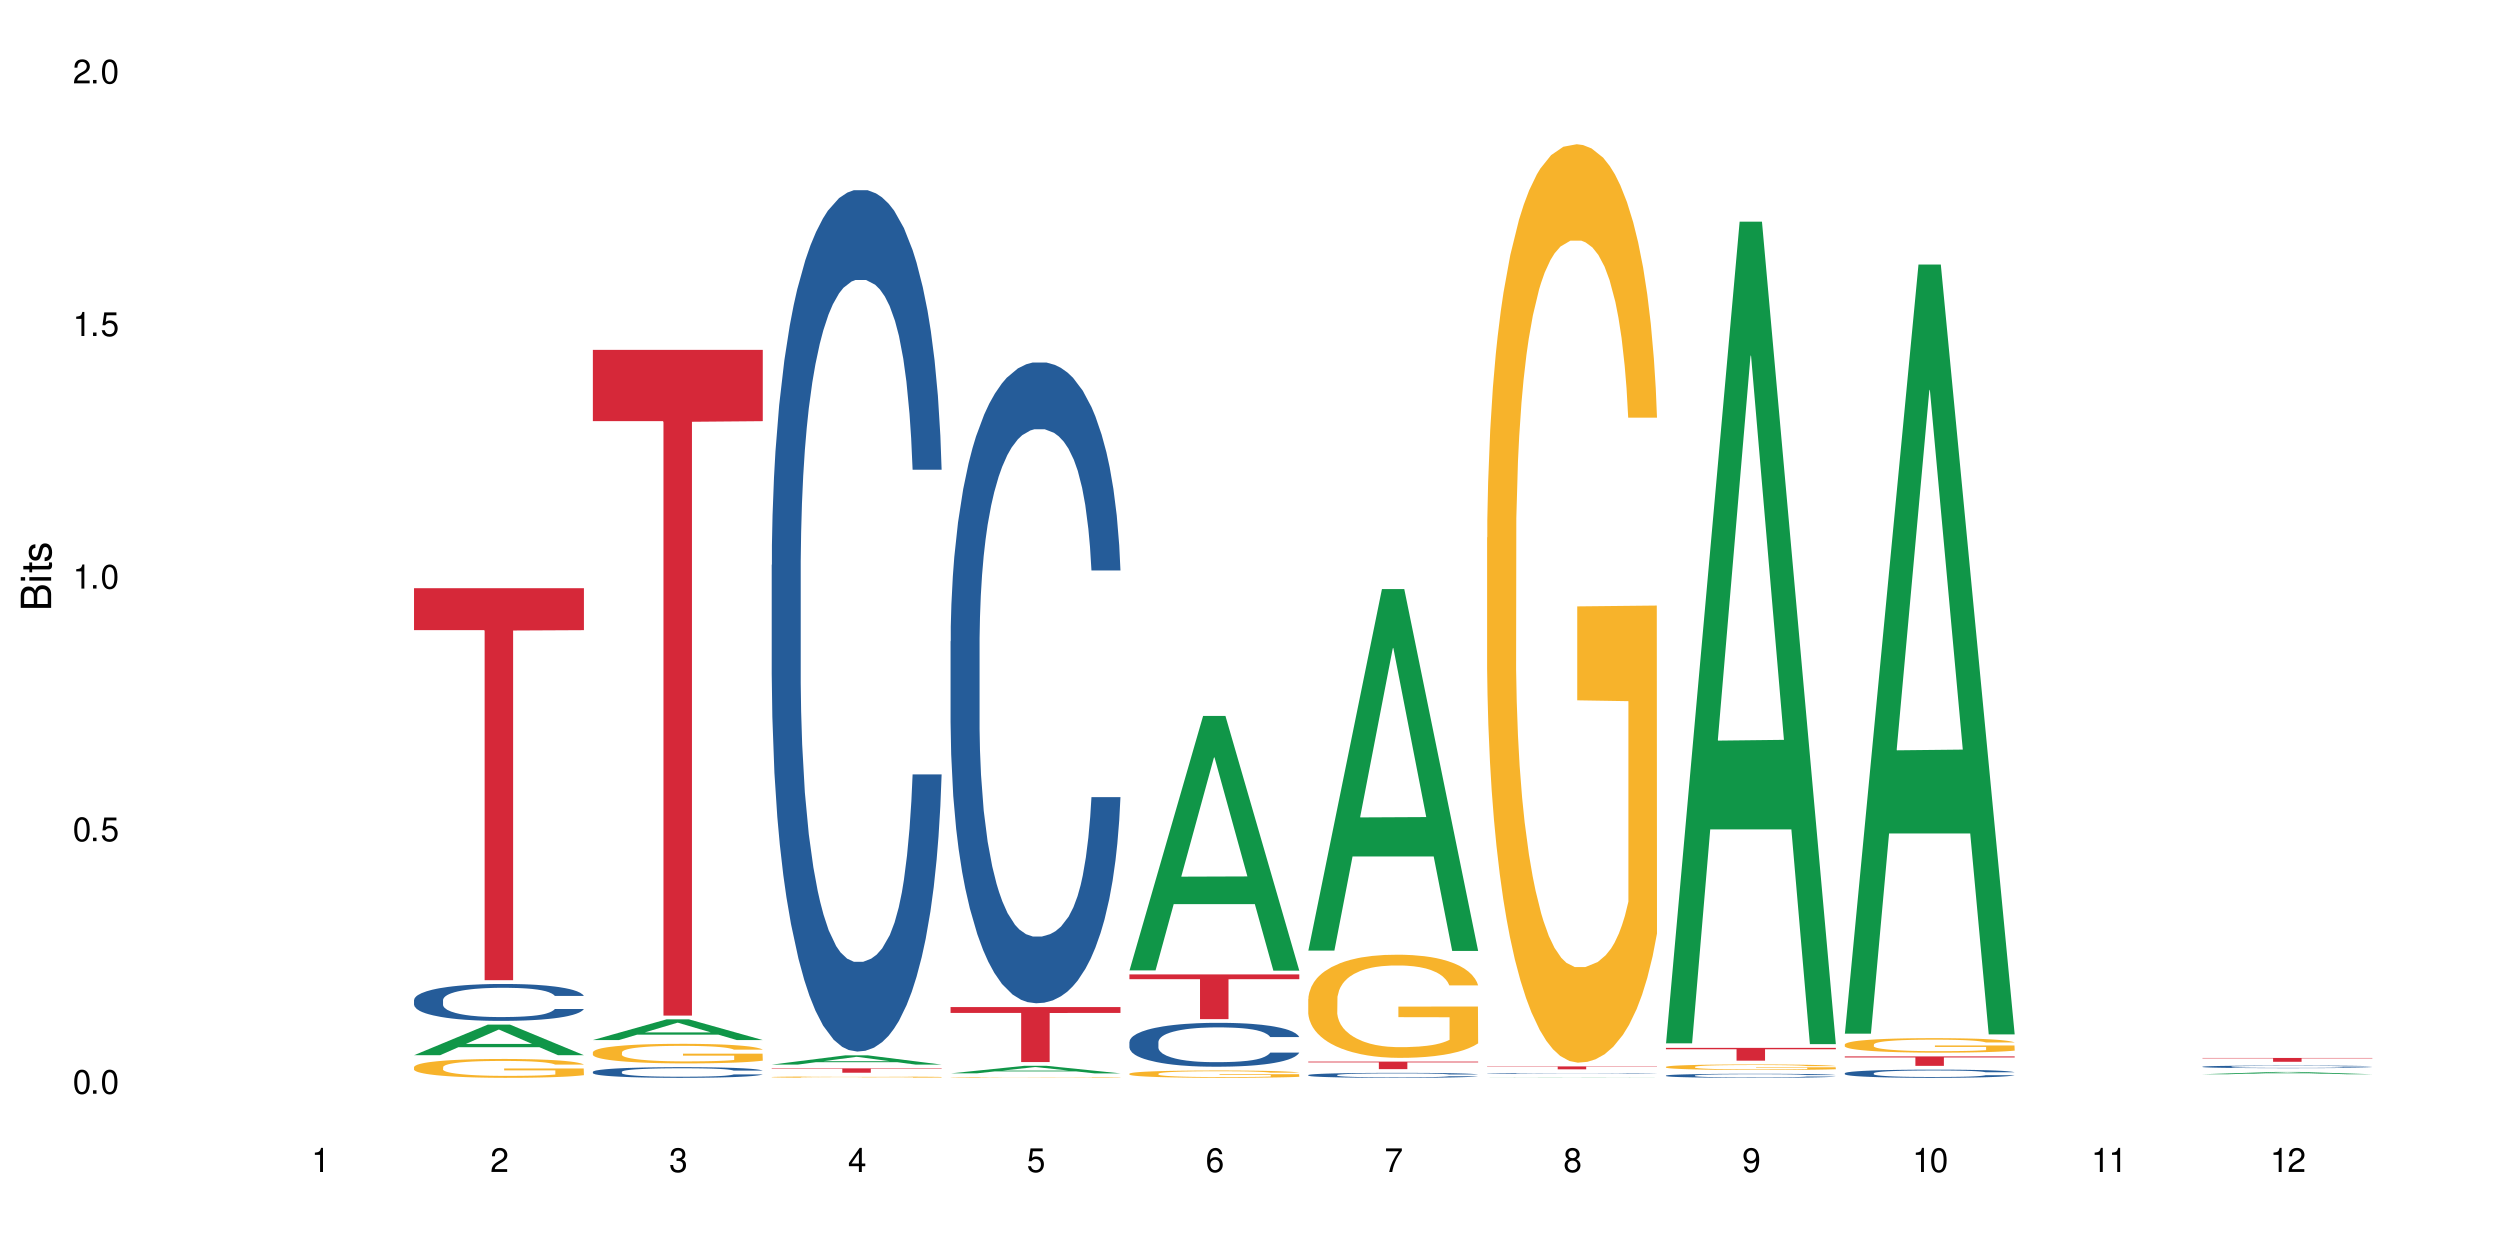 <?xml version="1.0" encoding="UTF-8"?>
<svg xmlns="http://www.w3.org/2000/svg" xmlns:xlink="http://www.w3.org/1999/xlink" width="720" height="360" viewBox="0 0 720 360">
<defs>
<g>
<g id="glyph-0-0">
</g>
<g id="glyph-0-1">
<path d="M 2.641 -6.938 C 2 -6.938 1.422 -6.656 1.078 -6.172 C 0.641 -5.562 0.406 -4.641 0.406 -3.359 C 0.406 -1.016 1.188 0.219 2.641 0.219 C 4.078 0.219 4.859 -1.016 4.859 -3.297 C 4.859 -4.641 4.656 -5.547 4.203 -6.172 C 3.844 -6.656 3.281 -6.938 2.641 -6.938 Z M 2.641 -6.188 C 3.547 -6.188 4 -5.25 4 -3.375 C 4 -1.406 3.562 -0.484 2.625 -0.484 C 1.734 -0.484 1.281 -1.438 1.281 -3.344 C 1.281 -5.25 1.734 -6.188 2.641 -6.188 Z M 2.641 -6.188 "/>
</g>
<g id="glyph-0-2">
<path d="M 1.828 -1 L 0.828 -1 L 0.828 0 L 1.828 0 Z M 1.828 -1 "/>
</g>
<g id="glyph-0-3">
<path d="M 4.562 -6.797 L 1.062 -6.797 L 0.547 -3.094 L 1.328 -3.094 C 1.719 -3.562 2.047 -3.734 2.578 -3.734 C 3.484 -3.734 4.062 -3.109 4.062 -2.094 C 4.062 -1.125 3.484 -0.531 2.578 -0.531 C 1.828 -0.531 1.375 -0.906 1.188 -1.672 L 0.328 -1.672 C 0.453 -1.109 0.547 -0.844 0.75 -0.594 C 1.125 -0.078 1.828 0.219 2.594 0.219 C 3.969 0.219 4.922 -0.781 4.922 -2.219 C 4.922 -3.562 4.031 -4.484 2.719 -4.484 C 2.25 -4.484 1.859 -4.359 1.469 -4.062 L 1.734 -5.969 L 4.562 -5.969 Z M 4.562 -6.797 "/>
</g>
<g id="glyph-0-4">
<path d="M 2.484 -4.938 L 2.484 0 L 3.328 0 L 3.328 -6.938 L 2.766 -6.938 C 2.469 -5.875 2.281 -5.734 0.984 -5.562 L 0.984 -4.938 Z M 2.484 -4.938 "/>
</g>
<g id="glyph-0-5">
<path d="M 4.859 -0.828 L 1.281 -0.828 C 1.359 -1.406 1.672 -1.781 2.5 -2.281 L 3.469 -2.828 C 4.406 -3.344 4.906 -4.062 4.906 -4.906 C 4.906 -5.484 4.672 -6.031 4.266 -6.406 C 3.859 -6.766 3.375 -6.938 2.719 -6.938 C 1.859 -6.938 1.219 -6.625 0.844 -6.031 C 0.609 -5.672 0.5 -5.234 0.484 -4.531 L 1.328 -4.531 C 1.359 -5.016 1.406 -5.281 1.531 -5.516 C 1.75 -5.938 2.188 -6.203 2.703 -6.203 C 3.469 -6.203 4.031 -5.641 4.031 -4.891 C 4.031 -4.344 3.719 -3.859 3.125 -3.516 L 2.234 -3 C 0.812 -2.172 0.406 -1.531 0.328 -0.016 L 4.859 -0.016 Z M 4.859 -0.828 "/>
</g>
<g id="glyph-0-6">
<path d="M 2.125 -3.188 L 2.578 -3.188 C 3.5 -3.188 3.984 -2.766 3.984 -1.922 C 3.984 -1.062 3.469 -0.531 2.594 -0.531 C 1.656 -0.531 1.203 -1 1.156 -2.016 L 0.312 -2.016 C 0.344 -1.453 0.438 -1.094 0.609 -0.781 C 0.953 -0.109 1.625 0.219 2.547 0.219 C 3.953 0.219 4.859 -0.625 4.859 -1.938 C 4.859 -2.828 4.516 -3.297 3.703 -3.594 C 4.344 -3.844 4.656 -4.328 4.656 -5.031 C 4.656 -6.219 3.875 -6.938 2.578 -6.938 C 1.203 -6.938 0.484 -6.172 0.453 -4.703 L 1.297 -4.703 C 1.312 -5.125 1.344 -5.359 1.453 -5.578 C 1.641 -5.969 2.062 -6.203 2.594 -6.203 C 3.344 -6.203 3.797 -5.75 3.797 -5 C 3.797 -4.516 3.609 -4.219 3.25 -4.047 C 3.016 -3.953 2.703 -3.922 2.125 -3.906 Z M 2.125 -3.188 "/>
</g>
<g id="glyph-0-7">
<path d="M 3.141 -1.672 L 3.141 0 L 3.984 0 L 3.984 -1.672 L 4.984 -1.672 L 4.984 -2.438 L 3.984 -2.438 L 3.984 -6.938 L 3.359 -6.938 L 0.266 -2.578 L 0.266 -1.672 Z M 3.141 -2.438 L 1 -2.438 L 3.141 -5.5 Z M 3.141 -2.438 "/>
</g>
<g id="glyph-0-8">
<path d="M 4.781 -5.125 C 4.609 -6.266 3.891 -6.938 2.844 -6.938 C 2.094 -6.938 1.422 -6.578 1.031 -5.953 C 0.594 -5.266 0.406 -4.422 0.406 -3.172 C 0.406 -2 0.578 -1.25 0.984 -0.641 C 1.359 -0.078 1.953 0.219 2.703 0.219 C 3.984 0.219 4.922 -0.75 4.922 -2.094 C 4.922 -3.375 4.062 -4.281 2.844 -4.281 C 2.172 -4.281 1.641 -4.031 1.281 -3.516 C 1.281 -5.234 1.828 -6.188 2.797 -6.188 C 3.391 -6.188 3.797 -5.797 3.938 -5.125 Z M 2.734 -3.531 C 3.547 -3.531 4.062 -2.953 4.062 -2.031 C 4.062 -1.156 3.484 -0.531 2.703 -0.531 C 1.922 -0.531 1.328 -1.188 1.328 -2.078 C 1.328 -2.938 1.906 -3.531 2.734 -3.531 Z M 2.734 -3.531 "/>
</g>
<g id="glyph-0-9">
<path d="M 4.984 -6.797 L 0.438 -6.797 L 0.438 -5.969 L 4.109 -5.969 C 2.5 -3.656 1.828 -2.234 1.328 0 L 2.219 0 C 2.594 -2.172 3.453 -4.047 4.984 -6.094 Z M 4.984 -6.797 "/>
</g>
<g id="glyph-0-10">
<path d="M 3.75 -3.656 C 4.469 -4.094 4.688 -4.438 4.688 -5.078 C 4.688 -6.172 3.844 -6.938 2.641 -6.938 C 1.438 -6.938 0.594 -6.172 0.594 -5.094 C 0.594 -4.438 0.812 -4.094 1.516 -3.656 C 0.734 -3.266 0.359 -2.703 0.359 -1.922 C 0.359 -0.656 1.281 0.219 2.641 0.219 C 3.984 0.219 4.922 -0.656 4.922 -1.922 C 4.922 -2.703 4.531 -3.266 3.75 -3.656 Z M 2.641 -6.188 C 3.359 -6.188 3.812 -5.75 3.812 -5.062 C 3.812 -4.406 3.344 -3.984 2.641 -3.984 C 1.922 -3.984 1.453 -4.406 1.453 -5.078 C 1.453 -5.75 1.922 -6.188 2.641 -6.188 Z M 2.641 -3.266 C 3.484 -3.266 4.062 -2.719 4.062 -1.906 C 4.062 -1.078 3.484 -0.531 2.625 -0.531 C 1.797 -0.531 1.219 -1.094 1.219 -1.906 C 1.219 -2.719 1.781 -3.266 2.641 -3.266 Z M 2.641 -3.266 "/>
</g>
<g id="glyph-0-11">
<path d="M 0.516 -1.578 C 0.672 -0.453 1.406 0.219 2.438 0.219 C 3.188 0.219 3.859 -0.141 4.266 -0.766 C 4.688 -1.453 4.891 -2.297 4.891 -3.547 C 4.891 -4.719 4.703 -5.453 4.312 -6.078 C 3.938 -6.641 3.344 -6.938 2.594 -6.938 C 1.297 -6.938 0.359 -5.969 0.359 -4.625 C 0.359 -3.344 1.234 -2.453 2.453 -2.453 C 3.094 -2.453 3.578 -2.672 4.016 -3.203 C 4 -1.484 3.469 -0.531 2.5 -0.531 C 1.906 -0.531 1.484 -0.906 1.359 -1.578 Z M 2.578 -6.203 C 3.375 -6.203 3.969 -5.531 3.969 -4.641 C 3.969 -3.797 3.391 -3.188 2.547 -3.188 C 1.734 -3.188 1.234 -3.766 1.234 -4.688 C 1.234 -5.562 1.797 -6.203 2.578 -6.203 Z M 2.578 -6.203 "/>
</g>
<g id="glyph-1-0">
</g>
<g id="glyph-1-1">
<path d="M 0 -0.953 L 0 -4.891 C 0 -5.719 -0.234 -6.344 -0.734 -6.797 C -1.188 -7.234 -1.812 -7.469 -2.5 -7.469 C -3.547 -7.469 -4.188 -7 -4.625 -5.875 C -4.984 -6.688 -5.625 -7.094 -6.531 -7.094 C -7.172 -7.094 -7.734 -6.859 -8.141 -6.391 C -8.562 -5.922 -8.75 -5.344 -8.75 -4.5 L -8.75 -0.953 Z M -4.984 -2.062 L -7.766 -2.062 L -7.766 -4.219 C -7.766 -4.844 -7.688 -5.203 -7.453 -5.5 C -7.219 -5.812 -6.859 -5.969 -6.375 -5.969 C -5.891 -5.969 -5.531 -5.812 -5.297 -5.5 C -5.062 -5.203 -4.984 -4.844 -4.984 -4.219 Z M -0.984 -2.062 L -4 -2.062 L -4 -4.781 C -4 -5.766 -3.438 -6.359 -2.484 -6.359 C -1.547 -6.359 -0.984 -5.766 -0.984 -4.781 Z M -0.984 -2.062 "/>
</g>
<g id="glyph-1-2">
<path d="M -6.281 -1.797 L -6.281 -0.797 L 0 -0.797 L 0 -1.797 Z M -8.75 -1.797 L -8.75 -0.797 L -7.484 -0.797 L -7.484 -1.797 Z M -8.75 -1.797 "/>
</g>
<g id="glyph-1-3">
<path d="M -6.281 -3.047 L -6.281 -2.016 L -8.016 -2.016 L -8.016 -1.016 L -6.281 -1.016 L -6.281 -0.172 L -5.469 -0.172 L -5.469 -1.016 L -0.719 -1.016 C -0.078 -1.016 0.281 -1.453 0.281 -2.234 C 0.281 -2.5 0.25 -2.719 0.188 -3.047 L -0.641 -3.047 C -0.609 -2.906 -0.594 -2.766 -0.594 -2.562 C -0.594 -2.141 -0.719 -2.016 -1.156 -2.016 L -5.469 -2.016 L -5.469 -3.047 Z M -6.281 -3.047 "/>
</g>
<g id="glyph-1-4">
<path d="M -4.531 -5.25 C -5.766 -5.25 -6.469 -4.422 -6.469 -2.969 C -6.469 -1.516 -5.719 -0.562 -4.547 -0.562 C -3.562 -0.562 -3.094 -1.062 -2.734 -2.562 L -2.516 -3.484 C -2.344 -4.188 -2.094 -4.469 -1.641 -4.469 C -1.047 -4.469 -0.641 -3.875 -0.641 -3 C -0.641 -2.453 -0.797 -2 -1.062 -1.75 C -1.25 -1.594 -1.422 -1.531 -1.875 -1.469 L -1.875 -0.406 C -0.422 -0.453 0.281 -1.266 0.281 -2.922 C 0.281 -4.5 -0.5 -5.516 -1.719 -5.516 C -2.656 -5.516 -3.172 -4.984 -3.469 -3.734 L -3.703 -2.766 C -3.891 -1.953 -4.156 -1.609 -4.594 -1.609 C -5.188 -1.609 -5.547 -2.125 -5.547 -2.938 C -5.547 -3.75 -5.203 -4.172 -4.531 -4.203 Z M -4.531 -5.25 "/>
</g>
</g>
</defs>
<rect x="-72" y="-36" width="864" height="432" fill="rgb(100%, 100%, 100%)" fill-opacity="1"/>
<path fill-rule="nonzero" fill="rgb(6.275%, 58.824%, 28.235%)" fill-opacity="1" d="M 119.238 303.891 L 119.289 303.883 L 140.465 295.094 L 146.895 295.094 L 168.172 303.898 L 160.695 303.898 L 155.363 301.602 L 131.996 301.602 L 126.766 303.891 L 119.238 303.891 L 134.242 300.652 L 153.219 300.645 L 143.758 296.535 L 143.652 296.527 L 143.547 296.551 L 134.191 300.645 L 134.242 300.652 Z M 119.238 303.891 "/>
<path fill-rule="nonzero" fill="rgb(14.51%, 36.078%, 60%)" fill-opacity="1" d="M 119.238 288.012 L 119.297 288 L 119.297 287.77 L 119.477 287.398 L 119.895 286.934 L 120.312 286.613 L 121.387 286.039 L 122.879 285.484 L 124.43 285.055 L 125.562 284.805 L 126.578 284.609 L 128.906 284.25 L 130.398 284.066 L 132.008 283.898 L 133.977 283.734 L 135.41 283.637 L 138.633 283.484 L 141.02 283.414 L 142.871 283.387 L 146.867 283.387 L 149.254 283.426 L 150.984 283.473 L 152.895 283.551 L 154.504 283.637 L 157.309 283.852 L 159.816 284.125 L 160.949 284.277 L 162.742 284.582 L 164.113 284.871 L 165.066 285.125 L 166.141 285.484 L 167.098 285.922 L 167.812 286.418 L 168.172 286.836 L 159.816 286.836 L 159.398 286.445 L 158.922 286.145 L 158.027 285.746 L 157.133 285.465 L 155.879 285.184 L 154.746 285 L 153.191 284.812 L 151.82 284.695 L 150.387 284.609 L 149.016 284.551 L 146.391 284.492 L 143.348 284.492 L 142.211 284.512 L 139.887 284.59 L 138.633 284.66 L 136.844 284.793 L 135.59 284.922 L 134.098 285.113 L 133.082 285.281 L 131.828 285.531 L 130.934 285.758 L 129.922 286.078 L 129.324 286.32 L 128.785 286.594 L 128.309 286.914 L 127.949 287.254 L 127.711 287.613 L 127.594 287.961 L 127.594 289.469 L 127.711 289.816 L 128.012 290.227 L 128.785 290.82 L 129.922 291.332 L 131.234 291.742 L 132.484 292.035 L 133.203 292.168 L 134.156 292.324 L 135.648 292.52 L 137.797 292.715 L 139.051 292.793 L 140.961 292.871 L 142.93 292.906 L 145.555 292.906 L 147.883 292.871 L 149.434 292.82 L 151.043 292.742 L 153.254 292.578 L 154.625 292.422 L 155.816 292.238 L 156.715 292.055 L 157.309 291.898 L 158.207 291.598 L 158.922 291.266 L 159.457 290.926 L 159.816 290.594 L 168.172 290.594 L 167.812 290.984 L 167.277 291.363 L 166.738 291.645 L 165.902 291.984 L 164.949 292.285 L 163.574 292.625 L 162.441 292.852 L 160.949 293.094 L 159.578 293.277 L 158.086 293.441 L 155.879 293.637 L 154.445 293.734 L 152.895 293.82 L 151.043 293.898 L 148.719 293.969 L 146.211 294.008 L 143.883 294.016 L 141.379 293.996 L 139.527 293.957 L 137.082 293.871 L 134.039 293.695 L 131.828 293.512 L 130.098 293.324 L 128.605 293.133 L 126.938 292.871 L 124.789 292.441 L 123.477 292.109 L 122.582 291.84 L 121.566 291.461 L 120.852 291.121 L 120.016 290.574 L 119.418 289.887 L 119.238 289.352 Z M 119.238 288.012 "/>
<path fill-rule="nonzero" fill="rgb(96.863%, 70.196%, 16.863%)" fill-opacity="1" d="M 119.238 307.309 L 119.297 307.305 L 119.297 307.203 L 119.535 306.98 L 120.133 306.672 L 120.91 306.418 L 121.746 306.223 L 122.281 306.117 L 123.176 305.969 L 123.953 305.859 L 125.922 305.637 L 128.43 305.426 L 129.801 305.336 L 131.352 305.254 L 133.559 305.16 L 134.574 305.125 L 137.676 305.043 L 141.199 304.996 L 145.078 304.98 L 146.867 304.984 L 149.312 305.004 L 152.656 305.059 L 154.566 305.109 L 156.059 305.16 L 157.609 305.223 L 159.52 305.324 L 161.309 305.441 L 162.742 305.562 L 164.172 305.711 L 165.367 305.867 L 166.379 306.043 L 167.277 306.25 L 167.812 306.426 L 168.172 306.598 L 159.875 306.598 L 159.398 306.426 L 158.863 306.289 L 157.965 306.129 L 157.07 306.008 L 156.176 305.914 L 154.504 305.785 L 153.074 305.703 L 151.281 305.637 L 149.551 305.59 L 147.582 305.562 L 146.391 305.551 L 143.227 305.551 L 140.363 305.586 L 138.691 305.625 L 137.5 305.664 L 135.828 305.738 L 134.812 305.801 L 134.215 305.84 L 132.426 305.992 L 131.234 306.133 L 130.578 306.227 L 129.742 306.375 L 129.145 306.508 L 128.488 306.707 L 128.129 306.855 L 127.652 307.195 L 127.594 308.09 L 127.773 308.277 L 128.129 308.48 L 128.605 308.66 L 129.324 308.848 L 130.039 308.992 L 131.293 309.184 L 132.367 309.312 L 133.203 309.398 L 134.812 309.531 L 135.469 309.578 L 137.02 309.668 L 138.633 309.734 L 140.602 309.797 L 142.094 309.824 L 144.48 309.852 L 147.523 309.852 L 151.105 309.82 L 153.371 309.781 L 154.922 309.742 L 155.938 309.707 L 157.191 309.652 L 158.086 309.602 L 158.922 309.547 L 159.938 309.465 L 159.938 308.277 L 145.195 308.273 L 145.195 307.715 L 168.109 307.711 L 168.172 309.652 L 166.918 309.785 L 165.367 309.914 L 163.875 310.016 L 162.324 310.098 L 160.113 310.191 L 158.324 310.254 L 155.578 310.32 L 153.074 310.367 L 150.449 310.398 L 148.121 310.41 L 145.375 310.418 L 142.93 310.406 L 140.305 310.375 L 138.215 310.336 L 136.305 310.289 L 134.395 310.223 L 132.008 310.117 L 130.457 310.035 L 128.848 309.93 L 127.234 309.805 L 125.801 309.672 L 124.848 309.566 L 123.895 309.449 L 122.879 309.301 L 121.926 309.129 L 121.207 308.977 L 120.551 308.805 L 120.074 308.641 L 119.598 308.414 L 119.359 308.238 L 119.238 308.082 Z M 119.238 307.309 "/>
<path fill-rule="nonzero" fill="rgb(83.922%, 15.686%, 22.353%)" fill-opacity="1" d="M 119.238 169.398 L 168.172 169.398 L 168.172 181.484 L 147.777 181.59 L 147.777 282.305 L 139.574 282.305 L 139.574 181.695 L 139.453 181.484 L 119.238 181.484 Z M 119.238 169.398 "/>
<path fill-rule="nonzero" fill="rgb(6.275%, 58.824%, 28.235%)" fill-opacity="1" d="M 170.746 299.535 L 170.797 299.527 L 191.973 293.57 L 198.402 293.57 L 219.68 299.539 L 212.203 299.539 L 206.871 297.98 L 183.504 297.98 L 178.273 299.535 L 170.746 299.535 L 185.75 297.336 L 204.727 297.332 L 195.266 294.547 L 195.16 294.539 L 195.055 294.555 L 185.699 297.332 L 185.75 297.336 Z M 170.746 299.535 "/>
<path fill-rule="nonzero" fill="rgb(14.51%, 36.078%, 60%)" fill-opacity="1" d="M 170.746 308.68 L 170.805 308.676 L 170.805 308.609 L 170.984 308.504 L 171.402 308.367 L 171.82 308.273 L 172.895 308.109 L 174.387 307.949 L 175.938 307.824 L 177.07 307.75 L 178.086 307.695 L 180.414 307.59 L 181.906 307.539 L 183.516 307.492 L 185.484 307.441 L 186.918 307.414 L 190.141 307.371 L 192.527 307.352 L 194.375 307.34 L 198.375 307.34 L 200.762 307.352 L 202.492 307.367 L 204.402 307.391 L 206.012 307.414 L 208.816 307.477 L 211.324 307.555 L 212.457 307.602 L 214.25 307.688 L 215.621 307.773 L 216.574 307.844 L 217.648 307.949 L 218.605 308.074 L 219.32 308.219 L 219.68 308.34 L 211.324 308.34 L 210.906 308.227 L 210.43 308.141 L 209.535 308.023 L 208.641 307.941 L 207.387 307.863 L 206.25 307.809 L 204.699 307.754 L 203.328 307.723 L 201.895 307.695 L 200.523 307.68 L 197.898 307.66 L 194.855 307.66 L 193.719 307.668 L 191.395 307.691 L 190.141 307.711 L 188.352 307.75 L 187.098 307.785 L 185.605 307.844 L 184.59 307.891 L 183.336 307.961 L 182.441 308.027 L 181.426 308.121 L 180.832 308.191 L 180.293 308.27 L 179.816 308.363 L 179.457 308.461 L 179.219 308.562 L 179.102 308.664 L 179.102 309.102 L 179.219 309.203 L 179.52 309.32 L 180.293 309.492 L 181.426 309.641 L 182.742 309.758 L 183.992 309.844 L 184.711 309.883 L 185.664 309.926 L 187.156 309.984 L 189.305 310.039 L 190.559 310.062 L 192.469 310.086 L 194.438 310.098 L 197.062 310.098 L 199.391 310.086 L 200.941 310.07 L 202.551 310.047 L 204.762 310 L 206.133 309.957 L 207.324 309.902 L 208.223 309.848 L 208.816 309.805 L 209.711 309.715 L 210.43 309.621 L 210.965 309.523 L 211.324 309.426 L 219.68 309.426 L 219.32 309.539 L 218.785 309.648 L 218.246 309.73 L 217.41 309.828 L 216.457 309.918 L 215.082 310.016 L 213.949 310.078 L 212.457 310.148 L 211.086 310.203 L 209.594 310.25 L 207.387 310.309 L 205.953 310.336 L 204.402 310.359 L 202.551 310.383 L 200.227 310.402 L 197.719 310.414 L 195.391 310.418 L 192.887 310.41 L 191.035 310.398 L 188.59 310.375 L 185.547 310.324 L 183.336 310.27 L 181.605 310.219 L 180.113 310.16 L 178.445 310.086 L 176.297 309.961 L 174.984 309.867 L 174.086 309.785 L 173.074 309.676 L 172.355 309.578 L 171.523 309.422 L 170.926 309.223 L 170.746 309.066 Z M 170.746 308.68 "/>
<path fill-rule="nonzero" fill="rgb(96.863%, 70.196%, 16.863%)" fill-opacity="1" d="M 170.746 303.035 L 170.805 303.031 L 170.805 302.93 L 171.043 302.695 L 171.641 302.375 L 172.418 302.113 L 173.254 301.906 L 173.789 301.801 L 174.684 301.645 L 175.461 301.531 L 177.43 301.301 L 179.938 301.082 L 181.309 300.992 L 182.859 300.902 L 185.066 300.805 L 186.082 300.77 L 189.184 300.688 L 192.707 300.633 L 196.586 300.621 L 198.375 300.625 L 200.82 300.645 L 204.164 300.703 L 206.074 300.754 L 207.566 300.805 L 209.117 300.871 L 211.027 300.977 L 212.816 301.098 L 214.25 301.223 L 215.68 301.375 L 216.875 301.543 L 217.887 301.723 L 218.785 301.938 L 219.32 302.117 L 219.68 302.301 L 211.383 302.301 L 210.906 302.117 L 210.371 301.98 L 209.473 301.809 L 208.578 301.688 L 207.684 301.59 L 206.012 301.453 L 204.582 301.371 L 202.789 301.301 L 201.059 301.254 L 199.09 301.223 L 197.898 301.211 L 194.734 301.211 L 191.871 301.246 L 190.199 301.289 L 189.008 301.332 L 187.336 301.406 L 186.32 301.469 L 185.723 301.512 L 183.934 301.672 L 182.742 301.816 L 182.086 301.914 L 181.25 302.066 L 180.652 302.207 L 179.996 302.414 L 179.637 302.566 L 179.16 302.918 L 179.102 303.844 L 179.281 304.039 L 179.637 304.254 L 180.113 304.438 L 180.832 304.633 L 181.547 304.781 L 182.801 304.984 L 183.875 305.117 L 184.711 305.207 L 186.32 305.344 L 186.977 305.391 L 188.527 305.484 L 190.141 305.555 L 192.109 305.617 L 193.602 305.648 L 195.988 305.676 L 199.031 305.676 L 202.613 305.645 L 204.879 305.602 L 206.43 305.562 L 207.445 305.523 L 208.699 305.469 L 209.594 305.418 L 210.43 305.359 L 211.445 305.273 L 211.445 304.039 L 196.703 304.035 L 196.703 303.457 L 219.617 303.453 L 219.68 305.469 L 218.426 305.605 L 216.875 305.742 L 215.383 305.844 L 213.832 305.934 L 211.621 306.031 L 209.832 306.09 L 207.086 306.164 L 204.582 306.211 L 201.957 306.242 L 199.629 306.258 L 196.883 306.262 L 194.438 306.25 L 191.812 306.219 L 189.723 306.18 L 187.812 306.129 L 185.902 306.062 L 183.516 305.953 L 181.965 305.863 L 180.355 305.758 L 178.742 305.629 L 177.309 305.488 L 176.355 305.379 L 175.402 305.258 L 174.387 305.102 L 173.43 304.926 L 172.715 304.766 L 172.059 304.586 L 171.582 304.418 L 171.105 304.184 L 170.867 304 L 170.746 303.84 Z M 170.746 303.035 "/>
<path fill-rule="nonzero" fill="rgb(83.922%, 15.686%, 22.353%)" fill-opacity="1" d="M 170.746 100.77 L 219.68 100.77 L 219.68 121.293 L 199.285 121.473 L 199.285 292.492 L 191.078 292.492 L 191.078 121.652 L 190.961 121.293 L 170.746 121.293 Z M 170.746 100.77 "/>
<path fill-rule="nonzero" fill="rgb(6.275%, 58.824%, 28.235%)" fill-opacity="1" d="M 222.254 306.605 L 222.305 306.602 L 243.48 303.934 L 249.91 303.934 L 271.188 306.605 L 263.711 306.605 L 258.379 305.91 L 235.008 305.91 L 229.781 306.605 L 222.254 306.605 L 237.258 305.621 L 256.234 305.617 L 246.773 304.371 L 246.668 304.367 L 246.562 304.375 L 237.207 305.617 L 237.258 305.621 Z M 222.254 306.605 "/>
<path fill-rule="nonzero" fill="rgb(14.51%, 36.078%, 60%)" fill-opacity="1" d="M 222.254 162.719 L 222.312 162.492 L 222.312 157.051 L 222.492 148.434 L 222.91 137.547 L 223.328 130.066 L 224.402 116.688 L 225.895 103.762 L 227.445 93.785 L 228.578 87.887 L 229.594 83.352 L 231.922 74.965 L 233.414 70.656 L 235.023 66.801 L 236.992 62.945 L 238.426 60.676 L 241.648 57.051 L 244.035 55.461 L 245.883 54.781 L 249.883 54.781 L 252.27 55.688 L 254 56.824 L 255.91 58.637 L 257.52 60.676 L 260.324 65.668 L 262.832 72.016 L 263.965 75.645 L 265.754 82.672 L 267.129 89.477 L 268.082 95.371 L 269.156 103.762 L 270.113 113.965 L 270.828 125.531 L 271.188 135.281 L 262.832 135.281 L 262.414 126.211 L 261.938 119.18 L 261.043 109.883 L 260.145 103.309 L 258.895 96.73 L 257.758 92.422 L 256.207 88.113 L 254.836 85.395 L 253.402 83.352 L 252.031 81.992 L 249.406 80.633 L 246.363 80.633 L 245.227 81.086 L 242.902 82.898 L 241.648 84.488 L 239.855 87.66 L 238.605 90.609 L 237.113 95.145 L 236.098 99 L 234.844 104.895 L 233.949 110.109 L 232.934 117.594 L 232.34 123.262 L 231.801 129.613 L 231.324 137.094 L 230.965 145.031 L 230.727 153.422 L 230.609 161.582 L 230.609 196.73 L 230.727 204.895 L 231.027 214.418 L 231.801 228.25 L 232.934 240.27 L 234.25 249.793 L 235.5 256.594 L 236.219 259.77 L 237.172 263.398 L 238.664 267.934 L 240.812 272.469 L 242.066 274.281 L 243.977 276.094 L 245.945 277.004 L 248.57 277.004 L 250.898 276.094 L 252.449 274.961 L 254.059 273.148 L 256.266 269.293 L 257.641 265.664 L 258.832 261.355 L 259.73 257.047 L 260.324 253.422 L 261.219 246.391 L 261.938 238.68 L 262.473 230.746 L 262.832 223.035 L 271.188 223.035 L 270.828 232.105 L 270.289 240.949 L 269.754 247.523 L 268.918 255.461 L 267.965 262.488 L 266.59 270.426 L 265.457 275.641 L 263.965 281.312 L 262.594 285.621 L 261.102 289.473 L 258.895 294.008 L 257.461 296.277 L 255.91 298.316 L 254.059 300.133 L 251.73 301.719 L 249.227 302.625 L 246.898 302.852 L 244.391 302.398 L 242.543 301.492 L 240.098 299.453 L 237.051 295.371 L 234.844 291.062 L 233.113 286.754 L 231.621 282.219 L 229.953 276.094 L 227.805 266.117 L 226.492 258.41 L 225.594 252.059 L 224.582 243.215 L 223.863 235.281 L 223.031 222.582 L 222.434 206.48 L 222.254 194.012 Z M 222.254 162.719 "/>
<path fill-rule="nonzero" fill="rgb(96.863%, 70.196%, 16.863%)" fill-opacity="1" d="M 222.254 310.188 L 222.312 310.188 L 222.312 310.18 L 222.551 310.164 L 223.148 310.141 L 223.926 310.125 L 224.762 310.109 L 225.297 310.102 L 226.191 310.09 L 226.969 310.082 L 228.938 310.066 L 231.445 310.051 L 232.816 310.043 L 234.367 310.039 L 236.574 310.031 L 237.59 310.027 L 240.691 310.023 L 244.215 310.02 L 252.328 310.02 L 255.672 310.023 L 257.582 310.027 L 259.07 310.031 L 260.625 310.035 L 262.535 310.043 L 264.324 310.051 L 265.754 310.059 L 267.188 310.07 L 268.383 310.082 L 269.395 310.094 L 270.289 310.109 L 270.828 310.125 L 271.188 310.137 L 262.891 310.137 L 262.414 310.125 L 261.875 310.113 L 260.98 310.102 L 259.191 310.086 L 257.52 310.078 L 256.09 310.07 L 254.297 310.066 L 252.566 310.062 L 250.598 310.059 L 246.242 310.059 L 243.379 310.062 L 241.707 310.066 L 240.516 310.066 L 238.844 310.074 L 237.828 310.078 L 237.23 310.082 L 235.441 310.094 L 234.25 310.102 L 233.59 310.109 L 232.758 310.121 L 232.16 310.129 L 231.504 310.145 L 231.145 310.156 L 230.668 310.18 L 230.609 310.246 L 230.785 310.258 L 231.145 310.273 L 231.621 310.289 L 232.34 310.301 L 233.055 310.312 L 234.309 310.324 L 235.383 310.336 L 236.219 310.344 L 237.828 310.352 L 238.484 310.355 L 240.035 310.363 L 241.648 310.367 L 243.617 310.371 L 245.109 310.375 L 250.539 310.375 L 254.121 310.371 L 256.387 310.371 L 257.938 310.367 L 258.953 310.363 L 260.207 310.359 L 261.102 310.355 L 261.938 310.352 L 262.949 310.348 L 262.949 310.258 L 248.211 310.258 L 248.211 310.219 L 271.125 310.219 L 271.188 310.359 L 269.934 310.371 L 268.383 310.379 L 266.891 310.387 L 265.34 310.395 L 263.129 310.398 L 261.34 310.406 L 258.594 310.41 L 256.09 310.414 L 253.465 310.414 L 251.137 310.418 L 248.391 310.418 L 245.945 310.414 L 243.32 310.414 L 241.23 310.41 L 237.41 310.402 L 235.023 310.395 L 233.473 310.387 L 231.859 310.379 L 230.25 310.371 L 228.816 310.363 L 227.863 310.355 L 226.91 310.344 L 225.895 310.336 L 224.938 310.32 L 224.223 310.312 L 223.566 310.297 L 223.09 310.285 L 222.613 310.27 L 222.375 310.258 L 222.254 310.246 Z M 222.254 310.188 "/>
<path fill-rule="nonzero" fill="rgb(83.922%, 15.686%, 22.353%)" fill-opacity="1" d="M 222.254 307.688 L 271.188 307.688 L 271.188 307.82 L 250.793 307.82 L 250.793 308.938 L 242.586 308.938 L 242.586 307.824 L 242.469 307.82 L 222.254 307.82 Z M 222.254 307.688 "/>
<path fill-rule="nonzero" fill="rgb(6.275%, 58.824%, 28.235%)" fill-opacity="1" d="M 273.762 309.129 L 273.812 309.129 L 294.984 306.953 L 301.418 306.953 L 322.695 309.133 L 315.219 309.133 L 309.887 308.562 L 286.516 308.562 L 281.289 309.129 L 273.762 309.129 L 288.766 308.328 L 307.742 308.328 L 298.281 307.309 L 298.176 307.309 L 298.07 307.312 L 288.711 308.328 L 288.766 308.328 Z M 273.762 309.129 "/>
<path fill-rule="nonzero" fill="rgb(14.51%, 36.078%, 60%)" fill-opacity="1" d="M 273.762 184.699 L 273.82 184.531 L 273.82 180.484 L 274 174.074 L 274.418 165.977 L 274.836 160.41 L 275.91 150.457 L 277.402 140.844 L 278.953 133.422 L 280.086 129.035 L 281.102 125.664 L 283.43 119.422 L 284.922 116.215 L 286.531 113.348 L 288.5 110.48 L 289.934 108.793 L 293.156 106.094 L 295.543 104.914 L 297.391 104.41 L 301.391 104.41 L 303.777 105.082 L 305.508 105.926 L 307.418 107.277 L 309.027 108.793 L 311.832 112.504 L 314.34 117.227 L 315.473 119.926 L 317.262 125.156 L 318.637 130.215 L 319.59 134.602 L 320.664 140.844 L 321.621 148.434 L 322.336 157.035 L 322.695 164.289 L 314.34 164.289 L 313.922 157.543 L 313.445 152.312 L 312.551 145.398 L 311.652 140.508 L 310.402 135.613 L 309.266 132.41 L 307.715 129.203 L 306.344 127.18 L 304.91 125.664 L 303.539 124.648 L 300.914 123.637 L 297.871 123.637 L 296.734 123.977 L 294.41 125.324 L 293.156 126.504 L 291.363 128.867 L 290.113 131.059 L 288.621 134.434 L 287.605 137.301 L 286.352 141.688 L 285.457 145.566 L 284.441 151.133 L 283.848 155.352 L 283.309 160.074 L 282.832 165.641 L 282.473 171.543 L 282.234 177.785 L 282.117 183.859 L 282.117 210.004 L 282.234 216.074 L 282.535 223.16 L 283.309 233.449 L 284.441 242.391 L 285.754 249.477 L 287.008 254.535 L 287.727 256.898 L 288.68 259.594 L 290.172 262.969 L 292.32 266.344 L 293.574 267.691 L 295.484 269.043 L 297.453 269.715 L 300.078 269.715 L 302.406 269.043 L 303.957 268.199 L 305.566 266.848 L 307.773 263.98 L 309.148 261.281 L 310.34 258.078 L 311.234 254.871 L 311.832 252.172 L 312.727 246.945 L 313.445 241.211 L 313.98 235.305 L 314.34 229.57 L 322.695 229.57 L 322.336 236.316 L 321.797 242.895 L 321.262 247.789 L 320.426 253.691 L 319.473 258.922 L 318.098 264.824 L 316.965 268.703 L 315.473 272.922 L 314.102 276.125 L 312.609 278.992 L 310.402 282.367 L 308.969 284.055 L 307.418 285.574 L 305.566 286.922 L 303.238 288.102 L 300.734 288.777 L 298.406 288.945 L 295.898 288.609 L 294.051 287.934 L 291.605 286.414 L 288.559 283.379 L 286.352 280.176 L 284.621 276.969 L 283.129 273.598 L 281.461 269.043 L 279.312 261.621 L 278 255.883 L 277.102 251.16 L 276.09 244.582 L 275.371 238.68 L 274.535 229.234 L 273.941 217.258 L 273.762 207.98 Z M 273.762 184.699 "/>
<path fill-rule="nonzero" fill="rgb(96.863%, 70.196%, 16.863%)" fill-opacity="1" d="M 273.762 310.301 L 273.82 310.301 L 273.82 310.297 L 274.059 310.289 L 274.656 310.277 L 275.434 310.266 L 276.27 310.258 L 276.805 310.254 L 277.699 310.25 L 278.477 310.246 L 280.445 310.238 L 282.949 310.23 L 284.324 310.227 L 285.875 310.223 L 288.082 310.219 L 289.098 310.219 L 292.199 310.215 L 295.723 310.211 L 303.836 310.211 L 307.18 310.215 L 309.09 310.215 L 310.578 310.219 L 312.133 310.223 L 314.039 310.227 L 315.832 310.23 L 317.262 310.234 L 318.695 310.238 L 319.891 310.246 L 320.902 310.25 L 321.797 310.258 L 322.336 310.266 L 322.695 310.273 L 314.398 310.273 L 313.922 310.266 L 313.383 310.262 L 312.488 310.254 L 310.699 310.246 L 309.027 310.242 L 307.598 310.238 L 305.805 310.238 L 304.074 310.234 L 293.215 310.234 L 292.02 310.238 L 290.352 310.242 L 288.738 310.242 L 286.949 310.25 L 285.754 310.254 L 285.098 310.258 L 284.266 310.266 L 283.668 310.27 L 283.012 310.277 L 282.652 310.281 L 282.176 310.297 L 282.117 310.328 L 282.293 310.336 L 282.652 310.344 L 283.129 310.352 L 283.848 310.355 L 284.562 310.363 L 285.816 310.371 L 286.891 310.375 L 287.727 310.379 L 289.336 310.383 L 289.992 310.387 L 291.543 310.387 L 293.156 310.391 L 295.125 310.395 L 305.625 310.395 L 307.895 310.391 L 310.461 310.391 L 311.715 310.387 L 312.609 310.387 L 313.445 310.383 L 314.457 310.379 L 314.457 310.336 L 299.719 310.336 L 299.719 310.316 L 322.633 310.316 L 322.695 310.387 L 321.441 310.395 L 319.891 310.398 L 318.398 310.402 L 316.844 310.406 L 314.637 310.406 L 312.848 310.41 L 310.102 310.414 L 304.969 310.414 L 302.645 310.418 L 297.453 310.418 L 294.824 310.414 L 292.738 310.414 L 290.828 310.41 L 288.918 310.41 L 286.531 310.406 L 284.98 310.402 L 283.367 310.398 L 281.758 310.395 L 280.324 310.387 L 279.371 310.383 L 278.414 310.379 L 277.402 310.375 L 276.445 310.367 L 275.73 310.363 L 275.074 310.355 L 274.121 310.34 L 273.879 310.336 L 273.762 310.328 Z M 273.762 310.301 "/>
<path fill-rule="nonzero" fill="rgb(83.922%, 15.686%, 22.353%)" fill-opacity="1" d="M 273.762 290.027 L 322.695 290.027 L 322.695 291.723 L 302.301 291.738 L 302.301 305.875 L 294.094 305.875 L 294.094 291.754 L 293.977 291.723 L 273.762 291.723 Z M 273.762 290.027 "/>
<path fill-rule="nonzero" fill="rgb(6.275%, 58.824%, 28.235%)" fill-opacity="1" d="M 325.27 279.48 L 325.32 279.414 L 346.492 206.184 L 352.926 206.184 L 374.199 279.551 L 366.727 279.551 L 361.395 260.398 L 338.023 260.398 L 332.797 279.48 L 325.27 279.48 L 340.273 252.477 L 359.25 252.41 L 349.789 218.172 L 349.684 218.102 L 349.578 218.309 L 340.219 252.41 L 340.273 252.477 Z M 325.27 279.48 "/>
<path fill-rule="nonzero" fill="rgb(14.51%, 36.078%, 60%)" fill-opacity="1" d="M 325.27 300.082 L 325.328 300.07 L 325.328 299.793 L 325.508 299.352 L 325.926 298.797 L 326.344 298.418 L 327.418 297.734 L 328.91 297.078 L 330.461 296.57 L 331.594 296.27 L 332.609 296.039 L 334.938 295.609 L 336.43 295.391 L 338.039 295.195 L 340.008 294.996 L 341.441 294.883 L 344.664 294.699 L 347.051 294.617 L 348.898 294.582 L 352.898 294.582 L 355.285 294.629 L 357.016 294.688 L 358.926 294.777 L 360.535 294.883 L 363.34 295.137 L 365.848 295.461 L 366.98 295.645 L 368.77 296.004 L 370.145 296.348 L 371.098 296.648 L 372.172 297.078 L 373.129 297.598 L 373.844 298.188 L 374.199 298.684 L 365.848 298.684 L 365.43 298.223 L 364.953 297.863 L 364.055 297.391 L 363.16 297.055 L 361.91 296.719 L 360.773 296.5 L 359.223 296.281 L 357.852 296.141 L 356.418 296.039 L 355.047 295.969 L 352.422 295.898 L 349.379 295.898 L 348.242 295.922 L 345.914 296.016 L 344.664 296.094 L 342.871 296.258 L 341.621 296.406 L 340.129 296.637 L 339.113 296.836 L 337.859 297.137 L 336.965 297.402 L 335.949 297.781 L 335.355 298.07 L 334.816 298.395 L 334.34 298.777 L 333.98 299.18 L 333.742 299.605 L 333.625 300.023 L 333.625 301.812 L 333.742 302.23 L 334.039 302.715 L 334.816 303.418 L 335.949 304.031 L 337.262 304.516 L 338.516 304.863 L 339.234 305.023 L 340.188 305.211 L 341.68 305.441 L 343.828 305.672 L 345.082 305.766 L 346.988 305.855 L 348.961 305.902 L 351.586 305.902 L 353.914 305.855 L 355.465 305.801 L 357.074 305.707 L 359.281 305.512 L 360.656 305.324 L 361.848 305.105 L 362.742 304.887 L 363.34 304.703 L 364.234 304.344 L 364.953 303.949 L 365.488 303.547 L 365.848 303.152 L 374.199 303.152 L 373.844 303.617 L 373.305 304.066 L 372.77 304.402 L 371.934 304.805 L 370.98 305.164 L 369.605 305.566 L 368.473 305.832 L 366.98 306.121 L 365.609 306.344 L 364.117 306.539 L 361.91 306.77 L 360.477 306.887 L 358.926 306.988 L 357.074 307.082 L 354.746 307.164 L 352.242 307.207 L 349.914 307.219 L 347.406 307.195 L 345.559 307.152 L 343.109 307.047 L 340.066 306.84 L 337.859 306.621 L 336.129 306.398 L 334.637 306.168 L 332.965 305.855 L 330.82 305.348 L 329.504 304.957 L 328.609 304.633 L 327.598 304.184 L 326.879 303.777 L 326.043 303.129 L 325.449 302.309 L 325.27 301.676 Z M 325.27 300.082 "/>
<path fill-rule="nonzero" fill="rgb(96.863%, 70.196%, 16.863%)" fill-opacity="1" d="M 325.27 309.207 L 325.328 309.203 L 325.328 309.164 L 325.566 309.078 L 326.164 308.961 L 326.941 308.859 L 327.773 308.785 L 328.312 308.742 L 329.207 308.684 L 329.984 308.641 L 331.953 308.555 L 334.457 308.473 L 335.832 308.438 L 337.383 308.406 L 339.59 308.371 L 340.605 308.355 L 343.707 308.324 L 347.23 308.305 L 351.109 308.301 L 352.898 308.301 L 355.344 308.309 L 358.688 308.332 L 360.594 308.352 L 362.086 308.371 L 363.641 308.395 L 365.547 308.434 L 367.34 308.48 L 368.77 308.527 L 370.203 308.586 L 371.395 308.645 L 372.41 308.715 L 373.305 308.793 L 373.844 308.863 L 374.199 308.93 L 365.906 308.93 L 365.43 308.863 L 364.891 308.809 L 363.996 308.746 L 363.102 308.699 L 362.207 308.664 L 360.535 308.613 L 359.105 308.582 L 357.312 308.555 L 355.582 308.539 L 353.613 308.527 L 352.422 308.523 L 349.258 308.523 L 346.395 308.535 L 344.723 308.551 L 343.527 308.566 L 341.859 308.598 L 340.844 308.617 L 340.246 308.633 L 338.457 308.695 L 337.262 308.75 L 336.605 308.785 L 335.77 308.844 L 335.176 308.895 L 334.52 308.973 L 334.16 309.031 L 333.684 309.16 L 333.625 309.512 L 333.801 309.582 L 334.16 309.664 L 334.637 309.73 L 335.355 309.805 L 336.07 309.863 L 337.324 309.938 L 338.398 309.988 L 339.234 310.02 L 340.844 310.074 L 341.5 310.09 L 343.051 310.125 L 344.664 310.152 L 346.633 310.176 L 348.125 310.188 L 350.512 310.195 L 353.555 310.195 L 357.133 310.184 L 359.402 310.168 L 360.953 310.152 L 361.969 310.141 L 363.223 310.117 L 364.117 310.098 L 364.953 310.078 L 365.965 310.047 L 365.965 309.582 L 351.227 309.582 L 351.227 309.363 L 374.141 309.363 L 374.199 310.117 L 372.949 310.172 L 371.395 310.223 L 369.906 310.262 L 368.352 310.293 L 366.145 310.328 L 364.355 310.352 L 361.609 310.379 L 359.105 310.398 L 356.477 310.41 L 354.152 310.414 L 351.406 310.418 L 348.961 310.414 L 346.332 310.402 L 344.246 310.387 L 342.336 310.367 L 340.426 310.34 L 338.039 310.301 L 336.488 310.27 L 334.875 310.227 L 333.266 310.18 L 331.832 310.125 L 330.879 310.086 L 329.922 310.039 L 328.91 309.98 L 327.953 309.914 L 327.238 309.855 L 326.582 309.789 L 326.105 309.723 L 325.625 309.637 L 325.387 309.566 L 325.27 309.508 Z M 325.27 309.207 "/>
<path fill-rule="nonzero" fill="rgb(83.922%, 15.686%, 22.353%)" fill-opacity="1" d="M 325.27 280.629 L 374.199 280.629 L 374.199 282.008 L 353.809 282.02 L 353.809 293.504 L 345.602 293.504 L 345.602 282.031 L 345.484 282.008 L 325.27 282.008 Z M 325.27 280.629 "/>
<path fill-rule="nonzero" fill="rgb(6.275%, 58.824%, 28.235%)" fill-opacity="1" d="M 376.777 273.773 L 376.828 273.676 L 398 169.652 L 404.43 169.652 L 425.707 273.871 L 418.234 273.871 L 412.902 246.668 L 389.531 246.668 L 384.305 273.773 L 376.777 273.773 L 391.781 235.414 L 410.758 235.316 L 401.293 186.68 L 401.191 186.582 L 401.086 186.875 L 391.727 235.316 L 391.781 235.414 Z M 376.777 273.773 "/>
<path fill-rule="nonzero" fill="rgb(14.51%, 36.078%, 60%)" fill-opacity="1" d="M 376.777 309.605 L 376.836 309.605 L 376.836 309.574 L 377.016 309.523 L 377.434 309.461 L 377.852 309.418 L 378.926 309.34 L 380.418 309.266 L 381.969 309.207 L 383.102 309.176 L 384.117 309.148 L 386.445 309.098 L 387.934 309.074 L 389.547 309.051 L 391.516 309.031 L 392.949 309.016 L 396.172 308.996 L 398.559 308.988 L 400.406 308.984 L 404.406 308.984 L 406.793 308.988 L 408.523 308.996 L 410.434 309.004 L 412.043 309.016 L 414.848 309.047 L 417.355 309.082 L 418.488 309.102 L 420.277 309.145 L 421.652 309.184 L 422.605 309.219 L 423.68 309.266 L 424.633 309.324 L 425.352 309.391 L 425.707 309.449 L 417.355 309.449 L 416.938 309.395 L 416.461 309.355 L 415.562 309.301 L 414.668 309.262 L 413.414 309.227 L 412.281 309.199 L 410.73 309.176 L 409.359 309.16 L 407.926 309.148 L 406.555 309.141 L 403.93 309.133 L 399.75 309.133 L 397.422 309.145 L 396.172 309.152 L 394.379 309.172 L 393.129 309.191 L 391.637 309.215 L 390.621 309.238 L 389.367 309.273 L 388.473 309.301 L 387.457 309.344 L 386.859 309.379 L 386.324 309.414 L 385.848 309.457 L 385.488 309.504 L 385.25 309.551 L 385.129 309.602 L 385.129 309.805 L 385.25 309.852 L 385.547 309.906 L 386.324 309.984 L 387.457 310.055 L 388.77 310.109 L 390.023 310.148 L 390.738 310.168 L 391.695 310.188 L 393.188 310.215 L 395.336 310.242 L 396.59 310.25 L 398.496 310.262 L 400.469 310.266 L 403.094 310.266 L 405.418 310.262 L 406.973 310.254 L 408.582 310.246 L 410.789 310.223 L 412.164 310.203 L 413.355 310.176 L 414.25 310.152 L 414.848 310.129 L 415.742 310.09 L 416.461 310.047 L 416.996 310 L 417.355 309.957 L 425.707 309.957 L 425.352 310.008 L 424.812 310.059 L 424.277 310.098 L 423.441 310.141 L 422.484 310.184 L 421.113 310.23 L 419.98 310.258 L 418.488 310.293 L 417.117 310.316 L 415.625 310.34 L 413.414 310.367 L 411.984 310.379 L 410.434 310.391 L 408.582 310.402 L 406.254 310.41 L 403.75 310.414 L 401.422 310.418 L 398.914 310.414 L 397.066 310.41 L 394.617 310.398 L 391.574 310.375 L 389.367 310.348 L 387.637 310.324 L 386.145 310.297 L 384.473 310.262 L 382.324 310.203 L 381.012 310.16 L 380.117 310.121 L 379.105 310.07 L 378.387 310.027 L 377.551 309.953 L 376.957 309.859 L 376.777 309.789 Z M 376.777 309.605 "/>
<path fill-rule="nonzero" fill="rgb(96.863%, 70.196%, 16.863%)" fill-opacity="1" d="M 376.777 287.68 L 376.836 287.652 L 376.836 287.109 L 377.074 285.887 L 377.672 284.203 L 378.449 282.82 L 379.281 281.734 L 379.82 281.164 L 380.715 280.352 L 381.492 279.754 L 383.461 278.535 L 385.965 277.395 L 387.34 276.906 L 388.891 276.445 L 391.098 275.93 L 392.113 275.738 L 395.215 275.305 L 398.734 275.031 L 402.613 274.953 L 404.406 274.977 L 406.852 275.086 L 410.195 275.387 L 412.102 275.656 L 413.594 275.93 L 415.148 276.281 L 417.055 276.824 L 418.848 277.477 L 420.277 278.125 L 421.711 278.941 L 422.902 279.809 L 423.918 280.758 L 424.812 281.898 L 425.352 282.848 L 425.707 283.797 L 417.414 283.797 L 416.938 282.848 L 416.398 282.117 L 415.504 281.219 L 414.609 280.57 L 413.715 280.055 L 412.043 279.348 L 410.609 278.914 L 408.82 278.535 L 407.09 278.289 L 405.121 278.125 L 403.93 278.07 L 400.766 278.07 L 397.902 278.262 L 396.23 278.48 L 395.035 278.695 L 393.367 279.102 L 392.352 279.43 L 391.754 279.645 L 389.965 280.488 L 388.77 281.246 L 388.113 281.762 L 387.277 282.578 L 386.684 283.309 L 386.027 284.395 L 385.668 285.211 L 385.191 287.055 L 385.129 291.938 L 385.309 292.969 L 385.668 294.082 L 386.145 295.059 L 386.859 296.09 L 387.578 296.879 L 388.832 297.938 L 389.906 298.641 L 390.738 299.102 L 392.352 299.836 L 393.008 300.078 L 394.559 300.57 L 396.172 300.949 L 398.141 301.273 L 399.633 301.438 L 402.02 301.574 L 405.062 301.574 L 408.641 301.41 L 410.91 301.191 L 412.461 300.977 L 413.477 300.785 L 414.73 300.488 L 415.625 300.215 L 416.461 299.918 L 417.473 299.457 L 417.473 292.969 L 402.734 292.941 L 402.734 289.902 L 425.648 289.875 L 425.707 300.488 L 424.457 301.219 L 422.902 301.926 L 421.414 302.469 L 419.859 302.93 L 417.652 303.445 L 415.863 303.77 L 413.117 304.152 L 410.609 304.395 L 407.984 304.559 L 405.66 304.641 L 402.914 304.668 L 400.469 304.613 L 397.84 304.449 L 395.754 304.23 L 393.844 303.961 L 391.934 303.609 L 389.547 303.039 L 387.996 302.578 L 386.383 302.008 L 384.773 301.328 L 383.34 300.594 L 382.387 300.027 L 381.43 299.375 L 380.418 298.559 L 379.461 297.637 L 378.746 296.797 L 378.09 295.848 L 377.613 294.949 L 377.133 293.73 L 376.895 292.754 L 376.777 291.91 Z M 376.777 287.68 "/>
<path fill-rule="nonzero" fill="rgb(83.922%, 15.686%, 22.353%)" fill-opacity="1" d="M 376.777 305.746 L 425.707 305.746 L 425.707 305.977 L 405.316 305.98 L 405.316 307.902 L 397.109 307.902 L 397.109 305.98 L 396.992 305.977 L 376.777 305.977 Z M 376.777 305.746 "/>
<path fill-rule="nonzero" fill="rgb(6.275%, 58.824%, 28.235%)" fill-opacity="1" d="M 428.285 310.418 L 428.336 310.418 L 449.508 310.359 L 455.938 310.359 L 477.215 310.418 L 469.742 310.418 L 464.406 310.402 L 441.039 310.402 L 435.812 310.418 L 428.285 310.418 L 443.289 310.395 L 462.266 310.395 L 452.801 310.371 L 452.594 310.371 L 443.234 310.395 L 443.289 310.395 Z M 428.285 310.418 "/>
<path fill-rule="nonzero" fill="rgb(14.51%, 36.078%, 60%)" fill-opacity="1" d="M 428.285 309.148 L 428.344 309.148 L 428.344 309.141 L 428.523 309.133 L 428.941 309.121 L 429.359 309.117 L 430.434 309.102 L 431.926 309.09 L 433.477 309.082 L 434.609 309.074 L 435.625 309.07 L 437.949 309.062 L 439.441 309.059 L 441.055 309.055 L 443.023 309.051 L 444.457 309.051 L 447.68 309.047 L 450.066 309.047 L 451.914 309.043 L 455.914 309.043 L 458.301 309.047 L 461.941 309.047 L 463.551 309.051 L 466.355 309.055 L 468.863 309.062 L 469.996 309.062 L 471.785 309.07 L 473.16 309.078 L 474.113 309.082 L 475.188 309.09 L 476.141 309.102 L 476.859 309.113 L 477.215 309.121 L 468.863 309.121 L 468.445 309.113 L 467.969 309.105 L 467.07 309.098 L 466.176 309.09 L 464.922 309.086 L 463.789 309.082 L 462.238 309.074 L 460.867 309.074 L 459.434 309.07 L 448.93 309.07 L 447.68 309.074 L 445.887 309.074 L 444.633 309.078 L 443.145 309.082 L 442.129 309.086 L 440.875 309.094 L 439.98 309.098 L 438.965 309.105 L 438.367 309.109 L 437.832 309.117 L 437.355 309.121 L 436.996 309.129 L 436.758 309.137 L 436.637 309.145 L 436.637 309.18 L 436.758 309.188 L 437.055 309.195 L 437.832 309.211 L 438.965 309.219 L 440.277 309.23 L 441.531 309.234 L 442.246 309.238 L 443.203 309.242 L 444.695 309.246 L 446.844 309.25 L 448.094 309.254 L 458.48 309.254 L 460.09 309.25 L 462.297 309.25 L 463.672 309.246 L 464.863 309.242 L 465.758 309.238 L 466.355 309.234 L 467.25 309.227 L 467.969 309.219 L 468.504 309.211 L 468.863 309.203 L 477.215 309.203 L 476.859 309.215 L 476.32 309.223 L 475.785 309.227 L 474.949 309.234 L 473.992 309.242 L 472.621 309.25 L 471.488 309.254 L 469.996 309.258 L 468.625 309.266 L 467.133 309.266 L 464.922 309.273 L 463.492 309.273 L 461.941 309.277 L 457.762 309.277 L 455.258 309.281 L 450.422 309.281 L 448.574 309.277 L 446.125 309.277 L 443.082 309.273 L 440.875 309.27 L 439.145 309.266 L 437.652 309.262 L 435.98 309.254 L 433.832 309.246 L 432.52 309.238 L 431.625 309.23 L 430.613 309.223 L 429.895 309.215 L 429.059 309.203 L 428.465 309.188 L 428.285 309.176 Z M 428.285 309.148 "/>
<path fill-rule="nonzero" fill="rgb(96.863%, 70.196%, 16.863%)" fill-opacity="1" d="M 428.285 154.832 L 428.344 154.59 L 428.344 149.758 L 428.582 138.887 L 429.18 123.91 L 429.953 111.59 L 430.789 101.926 L 431.328 96.855 L 432.223 89.609 L 433 84.293 L 434.969 73.422 L 437.473 63.277 L 438.848 58.93 L 440.398 54.82 L 442.605 50.23 L 443.621 48.543 L 446.723 44.676 L 450.242 42.262 L 454.121 41.535 L 455.914 41.777 L 458.359 42.742 L 461.703 45.402 L 463.609 47.816 L 465.102 50.23 L 466.652 53.371 L 468.562 58.203 L 470.355 64 L 471.785 69.801 L 473.219 77.047 L 474.41 84.777 L 475.426 93.23 L 476.32 103.375 L 476.859 111.832 L 477.215 120.285 L 468.922 120.285 L 468.445 111.832 L 467.906 105.309 L 467.012 97.336 L 466.117 91.539 L 465.223 86.949 L 463.551 80.668 L 462.117 76.805 L 460.328 73.422 L 458.598 71.25 L 456.629 69.801 L 455.434 69.316 L 452.273 69.316 L 449.41 71.008 L 447.738 72.941 L 446.543 74.871 L 444.875 78.496 L 443.859 81.395 L 443.262 83.328 L 441.473 90.816 L 440.277 97.578 L 439.621 102.168 L 438.785 109.414 L 438.191 115.938 L 437.535 125.602 L 437.176 132.848 L 436.699 149.273 L 436.637 192.758 L 436.816 201.938 L 437.176 211.84 L 437.652 220.535 L 438.367 229.715 L 439.086 236.723 L 440.34 246.141 L 441.414 252.422 L 442.246 256.531 L 443.859 263.051 L 444.516 265.227 L 446.066 269.574 L 447.68 272.957 L 449.648 275.855 L 451.141 277.305 L 453.527 278.512 L 456.57 278.512 L 460.148 277.062 L 462.418 275.129 L 463.969 273.199 L 464.984 271.508 L 466.238 268.848 L 467.133 266.434 L 467.969 263.777 L 468.98 259.672 L 468.98 201.938 L 454.242 201.695 L 454.242 174.641 L 477.156 174.398 L 477.215 268.848 L 475.965 275.371 L 474.41 281.652 L 472.918 286.484 L 471.367 290.59 L 469.16 295.18 L 467.371 298.078 L 464.625 301.461 L 462.117 303.637 L 459.492 305.086 L 457.164 305.809 L 454.422 306.051 L 451.973 305.566 L 449.348 304.117 L 447.262 302.188 L 445.352 299.77 L 443.441 296.629 L 441.055 291.559 L 439.504 287.449 L 437.891 282.379 L 436.281 276.34 L 434.848 269.816 L 433.895 264.742 L 432.938 258.945 L 431.926 251.699 L 430.969 243.484 L 430.254 235.996 L 429.598 227.543 L 429.121 219.57 L 428.641 208.699 L 428.402 200.004 L 428.285 192.516 Z M 428.285 154.832 "/>
<path fill-rule="nonzero" fill="rgb(83.922%, 15.686%, 22.353%)" fill-opacity="1" d="M 428.285 307.129 L 477.215 307.129 L 477.215 307.219 L 456.824 307.219 L 456.824 307.965 L 448.617 307.965 L 448.617 307.223 L 448.5 307.219 L 428.285 307.219 Z M 428.285 307.129 "/>
<path fill-rule="nonzero" fill="rgb(6.275%, 58.824%, 28.235%)" fill-opacity="1" d="M 479.793 300.484 L 479.844 300.262 L 501.016 63.836 L 507.445 63.836 L 528.723 300.707 L 521.25 300.707 L 515.914 238.875 L 492.547 238.875 L 487.32 300.484 L 479.793 300.484 L 494.797 213.297 L 513.773 213.074 L 504.309 102.535 L 504.207 102.312 L 504.102 102.98 L 494.742 213.074 L 494.797 213.297 Z M 479.793 300.484 "/>
<path fill-rule="nonzero" fill="rgb(14.51%, 36.078%, 60%)" fill-opacity="1" d="M 479.793 309.754 L 479.852 309.754 L 479.852 309.73 L 480.031 309.688 L 480.449 309.637 L 480.867 309.602 L 481.941 309.539 L 483.434 309.477 L 484.984 309.43 L 486.117 309.402 L 487.133 309.383 L 489.457 309.344 L 490.949 309.32 L 492.562 309.305 L 494.531 309.285 L 495.965 309.273 L 499.184 309.258 L 501.574 309.25 L 503.422 309.246 L 507.422 309.246 L 509.809 309.25 L 511.539 309.258 L 513.449 309.266 L 515.059 309.273 L 517.863 309.297 L 520.371 309.328 L 521.504 309.344 L 523.293 309.379 L 524.668 309.41 L 525.621 309.438 L 526.695 309.477 L 527.648 309.527 L 528.367 309.582 L 528.723 309.625 L 520.371 309.625 L 519.953 309.582 L 519.473 309.551 L 518.578 309.508 L 517.684 309.477 L 516.43 309.445 L 515.297 309.426 L 513.746 309.402 L 512.375 309.391 L 510.941 309.383 L 509.57 309.375 L 506.941 309.367 L 503.898 309.367 L 502.766 309.371 L 500.438 309.379 L 499.184 309.387 L 497.395 309.402 L 496.141 309.414 L 494.648 309.438 L 493.637 309.457 L 492.383 309.484 L 491.488 309.508 L 490.473 309.543 L 489.875 309.57 L 489.34 309.602 L 488.863 309.637 L 488.504 309.672 L 488.266 309.711 L 488.145 309.75 L 488.145 309.918 L 488.266 309.953 L 488.562 310 L 489.34 310.066 L 490.473 310.121 L 491.785 310.168 L 493.039 310.199 L 493.754 310.215 L 494.711 310.23 L 496.203 310.25 L 498.352 310.273 L 499.602 310.281 L 501.512 310.289 L 503.48 310.293 L 506.109 310.293 L 508.434 310.289 L 509.988 310.285 L 511.598 310.277 L 513.805 310.258 L 515.18 310.242 L 516.371 310.223 L 517.266 310.199 L 517.863 310.184 L 518.758 310.148 L 519.473 310.113 L 520.012 310.078 L 520.371 310.039 L 528.723 310.039 L 528.367 310.082 L 527.828 310.125 L 527.293 310.156 L 526.457 310.191 L 525.5 310.227 L 524.129 310.262 L 522.996 310.289 L 521.504 310.316 L 520.133 310.336 L 518.641 310.352 L 516.43 310.375 L 515 310.387 L 513.449 310.395 L 511.598 310.402 L 509.27 310.41 L 506.766 310.414 L 504.438 310.418 L 501.93 310.414 L 500.082 310.41 L 497.633 310.402 L 494.59 310.383 L 492.383 310.359 L 490.652 310.34 L 489.16 310.32 L 487.488 310.289 L 485.34 310.242 L 484.027 310.207 L 483.133 310.176 L 482.117 310.137 L 481.402 310.098 L 480.566 310.039 L 479.969 309.961 L 479.793 309.902 Z M 479.793 309.754 "/>
<path fill-rule="nonzero" fill="rgb(96.863%, 70.196%, 16.863%)" fill-opacity="1" d="M 479.793 307.246 L 479.852 307.246 L 479.852 307.215 L 480.09 307.152 L 480.688 307.059 L 481.461 306.984 L 482.297 306.926 L 482.836 306.895 L 483.73 306.852 L 484.504 306.82 L 486.477 306.754 L 488.98 306.691 L 490.355 306.664 L 491.906 306.641 L 494.113 306.613 L 495.129 306.602 L 498.23 306.578 L 501.75 306.562 L 505.629 306.559 L 507.422 306.559 L 509.867 306.566 L 513.207 306.582 L 515.117 306.598 L 516.609 306.613 L 518.16 306.629 L 520.07 306.66 L 521.863 306.695 L 523.293 306.73 L 524.727 306.773 L 525.918 306.82 L 526.934 306.871 L 527.828 306.934 L 528.367 306.984 L 528.723 307.039 L 520.43 307.039 L 519.953 306.984 L 519.414 306.945 L 518.52 306.898 L 517.625 306.863 L 516.73 306.836 L 515.059 306.797 L 513.625 306.773 L 511.836 306.754 L 510.105 306.738 L 508.137 306.73 L 506.941 306.727 L 503.781 306.727 L 500.918 306.738 L 499.246 306.75 L 498.051 306.762 L 496.383 306.785 L 495.367 306.801 L 494.77 306.812 L 492.98 306.859 L 491.785 306.898 L 491.129 306.926 L 490.293 306.973 L 489.699 307.012 L 489.043 307.07 L 488.684 307.113 L 488.207 307.215 L 488.145 307.477 L 488.324 307.535 L 488.684 307.594 L 489.16 307.648 L 489.875 307.703 L 490.594 307.746 L 491.844 307.801 L 492.918 307.84 L 493.754 307.867 L 495.367 307.906 L 496.023 307.918 L 497.574 307.945 L 499.184 307.965 L 501.156 307.984 L 502.648 307.992 L 505.035 308 L 508.078 308 L 511.656 307.992 L 513.926 307.98 L 515.477 307.969 L 516.492 307.957 L 517.742 307.941 L 518.641 307.926 L 519.473 307.91 L 520.488 307.887 L 520.488 307.535 L 505.75 307.531 L 505.75 307.367 L 528.664 307.367 L 528.723 307.941 L 527.473 307.98 L 525.918 308.02 L 524.426 308.047 L 522.875 308.074 L 520.668 308.102 L 518.879 308.117 L 516.133 308.141 L 513.625 308.152 L 511 308.16 L 508.672 308.164 L 505.93 308.168 L 503.48 308.164 L 500.855 308.156 L 498.77 308.145 L 496.859 308.129 L 494.949 308.109 L 492.562 308.078 L 491.012 308.055 L 489.398 308.023 L 487.789 307.988 L 486.355 307.945 L 485.402 307.914 L 484.445 307.879 L 483.434 307.836 L 482.477 307.785 L 481.762 307.742 L 481.105 307.691 L 480.629 307.641 L 480.148 307.574 L 479.91 307.523 L 479.793 307.477 Z M 479.793 307.246 "/>
<path fill-rule="nonzero" fill="rgb(83.922%, 15.686%, 22.353%)" fill-opacity="1" d="M 479.793 301.785 L 528.723 301.785 L 528.723 302.18 L 508.332 302.184 L 508.332 305.48 L 500.125 305.48 L 500.125 302.188 L 500.008 302.18 L 479.793 302.18 Z M 479.793 301.785 "/>
<path fill-rule="nonzero" fill="rgb(6.275%, 58.824%, 28.235%)" fill-opacity="1" d="M 531.301 297.699 L 531.352 297.488 L 552.523 76.195 L 558.953 76.195 L 580.23 297.906 L 572.754 297.906 L 567.422 240.031 L 544.055 240.031 L 538.828 297.699 L 531.301 297.699 L 546.305 216.09 L 565.281 215.883 L 555.816 112.418 L 555.715 112.211 L 555.609 112.836 L 546.25 215.883 L 546.305 216.09 Z M 531.301 297.699 "/>
<path fill-rule="nonzero" fill="rgb(14.51%, 36.078%, 60%)" fill-opacity="1" d="M 531.301 309.082 L 531.359 309.082 L 531.359 309.027 L 531.539 308.945 L 531.957 308.844 L 532.375 308.773 L 533.449 308.645 L 534.938 308.523 L 536.492 308.426 L 537.625 308.371 L 538.641 308.328 L 540.965 308.246 L 542.457 308.207 L 544.07 308.172 L 546.039 308.133 L 547.473 308.113 L 550.691 308.078 L 553.078 308.062 L 554.93 308.055 L 558.93 308.055 L 561.316 308.066 L 563.047 308.074 L 564.953 308.094 L 566.566 308.113 L 569.371 308.16 L 571.879 308.219 L 573.012 308.254 L 574.801 308.32 L 576.172 308.387 L 577.129 308.441 L 578.203 308.523 L 579.156 308.617 L 579.875 308.73 L 580.23 308.82 L 571.879 308.82 L 571.461 308.734 L 570.98 308.668 L 570.086 308.582 L 569.191 308.52 L 567.938 308.457 L 566.805 308.414 L 565.254 308.375 L 563.883 308.348 L 562.449 308.328 L 561.078 308.316 L 558.449 308.301 L 555.406 308.301 L 554.273 308.305 L 551.945 308.324 L 550.691 308.34 L 548.902 308.367 L 547.648 308.398 L 546.156 308.441 L 545.145 308.477 L 543.891 308.531 L 542.996 308.582 L 541.98 308.652 L 541.383 308.707 L 540.848 308.77 L 540.371 308.84 L 540.012 308.914 L 539.773 308.996 L 539.652 309.07 L 539.652 309.406 L 539.773 309.484 L 540.07 309.574 L 540.848 309.707 L 541.98 309.82 L 543.293 309.91 L 544.547 309.977 L 545.262 310.008 L 546.219 310.043 L 547.711 310.086 L 549.859 310.129 L 551.109 310.145 L 553.02 310.16 L 554.988 310.172 L 557.613 310.172 L 559.941 310.16 L 561.492 310.152 L 563.105 310.133 L 565.312 310.098 L 566.688 310.062 L 567.879 310.023 L 568.773 309.98 L 569.371 309.945 L 570.266 309.879 L 570.98 309.805 L 571.52 309.73 L 571.879 309.656 L 580.23 309.656 L 579.875 309.742 L 579.336 309.828 L 578.801 309.891 L 577.965 309.965 L 577.008 310.031 L 575.637 310.109 L 574.504 310.156 L 573.012 310.211 L 571.637 310.254 L 570.148 310.289 L 567.938 310.332 L 566.508 310.355 L 564.953 310.375 L 563.105 310.391 L 560.777 310.406 L 558.273 310.414 L 555.945 310.418 L 553.438 310.414 L 551.59 310.402 L 549.141 310.383 L 546.098 310.344 L 543.891 310.305 L 542.16 310.262 L 540.668 310.219 L 538.996 310.16 L 536.848 310.066 L 535.535 309.992 L 534.641 309.934 L 533.625 309.848 L 532.91 309.773 L 532.074 309.652 L 531.477 309.5 L 531.301 309.379 Z M 531.301 309.082 "/>
<path fill-rule="nonzero" fill="rgb(96.863%, 70.196%, 16.863%)" fill-opacity="1" d="M 531.301 300.777 L 531.359 300.773 L 531.359 300.699 L 531.598 300.527 L 532.195 300.289 L 532.969 300.094 L 533.805 299.941 L 534.344 299.859 L 535.238 299.746 L 536.012 299.664 L 537.984 299.492 L 540.488 299.328 L 541.863 299.262 L 543.414 299.195 L 545.621 299.125 L 546.637 299.098 L 549.738 299.035 L 553.258 298.996 L 557.137 298.984 L 558.93 298.988 L 561.375 299.004 L 564.715 299.047 L 566.625 299.086 L 568.117 299.125 L 569.668 299.172 L 571.578 299.25 L 573.367 299.34 L 574.801 299.434 L 576.234 299.547 L 577.426 299.672 L 578.441 299.805 L 579.336 299.965 L 579.875 300.098 L 580.23 300.23 L 571.938 300.23 L 571.461 300.098 L 570.922 299.996 L 570.027 299.867 L 569.133 299.777 L 568.238 299.703 L 566.566 299.605 L 565.133 299.543 L 563.344 299.492 L 561.613 299.457 L 559.645 299.434 L 558.449 299.426 L 555.289 299.426 L 552.422 299.453 L 550.754 299.484 L 549.559 299.512 L 547.887 299.57 L 546.875 299.617 L 546.277 299.648 L 544.488 299.766 L 543.293 299.871 L 542.637 299.945 L 541.801 300.059 L 541.203 300.164 L 540.547 300.316 L 540.191 300.43 L 539.715 300.691 L 539.652 301.379 L 539.832 301.523 L 540.191 301.68 L 540.668 301.816 L 541.383 301.965 L 542.102 302.074 L 543.352 302.223 L 544.426 302.324 L 545.262 302.387 L 546.875 302.492 L 547.531 302.523 L 549.082 302.594 L 550.691 302.648 L 552.664 302.691 L 554.152 302.715 L 556.543 302.734 L 559.586 302.734 L 563.164 302.711 L 565.434 302.68 L 566.984 302.652 L 568 302.625 L 569.25 302.582 L 570.148 302.543 L 570.98 302.504 L 571.996 302.438 L 571.996 301.523 L 557.258 301.52 L 557.258 301.09 L 580.172 301.086 L 580.23 302.582 L 578.977 302.684 L 577.426 302.785 L 575.934 302.859 L 574.383 302.926 L 572.176 303 L 570.387 303.043 L 567.641 303.098 L 565.133 303.133 L 562.508 303.156 L 560.18 303.168 L 557.438 303.172 L 554.988 303.164 L 552.363 303.141 L 550.277 303.109 L 548.367 303.07 L 546.457 303.023 L 544.07 302.941 L 542.52 302.875 L 540.906 302.797 L 539.297 302.699 L 537.863 302.598 L 536.91 302.516 L 535.953 302.426 L 534.938 302.312 L 533.984 302.18 L 533.27 302.062 L 532.613 301.93 L 532.133 301.801 L 531.656 301.629 L 531.418 301.492 L 531.301 301.375 Z M 531.301 300.777 "/>
<path fill-rule="nonzero" fill="rgb(83.922%, 15.686%, 22.353%)" fill-opacity="1" d="M 531.301 304.25 L 580.23 304.25 L 580.23 304.543 L 559.84 304.547 L 559.84 306.977 L 551.633 306.977 L 551.633 304.547 L 551.516 304.543 L 531.301 304.543 Z M 531.301 304.25 "/>
<path fill-rule="nonzero" fill="rgb(6.275%, 58.824%, 28.235%)" fill-opacity="1" d="M 634.312 309.379 L 634.367 309.379 L 655.539 308.711 L 661.969 308.711 L 683.246 309.383 L 675.77 309.383 L 670.438 309.207 L 647.07 309.207 L 641.844 309.379 L 634.312 309.379 L 649.316 309.133 L 668.297 309.133 L 658.832 308.82 L 658.727 308.82 L 658.625 308.824 L 649.266 309.133 L 649.316 309.133 Z M 634.312 309.379 "/>
<path fill-rule="nonzero" fill="rgb(14.51%, 36.078%, 60%)" fill-opacity="1" d="M 634.312 307.207 L 634.375 307.207 L 634.375 307.188 L 634.555 307.164 L 634.973 307.129 L 635.387 307.105 L 636.461 307.066 L 637.953 307.027 L 639.508 306.996 L 640.641 306.98 L 641.652 306.965 L 643.98 306.938 L 645.473 306.926 L 647.086 306.914 L 649.055 306.902 L 650.484 306.895 L 653.707 306.887 L 656.094 306.879 L 664.332 306.879 L 666.062 306.883 L 667.969 306.891 L 669.582 306.895 L 672.387 306.91 L 674.891 306.93 L 676.027 306.941 L 677.816 306.961 L 679.188 306.984 L 680.145 307 L 681.219 307.027 L 682.172 307.059 L 682.887 307.094 L 683.246 307.121 L 674.891 307.121 L 674.477 307.094 L 673.996 307.074 L 673.102 307.047 L 672.207 307.027 L 670.953 307.004 L 669.82 306.992 L 668.27 306.98 L 666.895 306.973 L 665.465 306.965 L 664.09 306.961 L 661.465 306.957 L 657.289 306.957 L 654.961 306.965 L 653.707 306.969 L 651.918 306.977 L 650.664 306.988 L 649.172 307 L 648.16 307.012 L 646.906 307.031 L 646.012 307.047 L 644.996 307.07 L 644.398 307.086 L 643.863 307.105 L 643.387 307.129 L 643.027 307.152 L 642.789 307.18 L 642.668 307.203 L 642.668 307.309 L 642.789 307.336 L 643.086 307.363 L 643.863 307.406 L 644.996 307.441 L 646.309 307.473 L 647.562 307.492 L 648.277 307.5 L 649.234 307.512 L 650.727 307.527 L 652.871 307.539 L 654.125 307.547 L 656.035 307.551 L 658.004 307.555 L 660.629 307.555 L 662.957 307.551 L 664.508 307.547 L 666.121 307.543 L 668.328 307.531 L 669.699 307.52 L 670.895 307.508 L 671.789 307.492 L 672.387 307.48 L 673.281 307.461 L 673.996 307.438 L 674.535 307.414 L 674.891 307.391 L 683.246 307.391 L 682.887 307.418 L 682.352 307.445 L 681.816 307.465 L 680.98 307.488 L 680.023 307.508 L 678.652 307.535 L 677.52 307.551 L 676.027 307.566 L 674.652 307.578 L 673.16 307.59 L 670.953 307.605 L 669.523 307.613 L 667.969 307.617 L 666.121 307.625 L 663.793 307.629 L 661.285 307.633 L 656.453 307.633 L 654.602 307.629 L 652.156 307.621 L 649.113 307.609 L 646.906 307.598 L 645.176 307.582 L 643.684 307.57 L 642.012 307.551 L 639.863 307.52 L 638.551 307.496 L 637.656 307.477 L 636.641 307.449 L 635.926 307.426 L 635.09 307.387 L 634.492 307.34 L 634.312 307.301 Z M 634.312 307.207 "/>
<path fill-rule="nonzero" fill="rgb(83.922%, 15.686%, 22.353%)" fill-opacity="1" d="M 634.312 304.691 L 683.246 304.691 L 683.246 304.812 L 662.852 304.812 L 662.852 305.797 L 654.648 305.797 L 654.648 304.812 L 634.312 304.812 Z M 634.312 304.691 "/>
<g fill="rgb(0%, 0%, 0%)" fill-opacity="1">
<use xlink:href="#glyph-0-1" x="20.965" y="314.993"/>
<use xlink:href="#glyph-0-2" x="25.965" y="314.993"/>
<use xlink:href="#glyph-0-1" x="28.965" y="314.993"/>
</g>
<g fill="rgb(0%, 0%, 0%)" fill-opacity="1">
<use xlink:href="#glyph-0-1" x="20.965" y="242.251"/>
<use xlink:href="#glyph-0-2" x="25.965" y="242.251"/>
<use xlink:href="#glyph-0-3" x="28.965" y="242.251"/>
</g>
<g fill="rgb(0%, 0%, 0%)" fill-opacity="1">
<use xlink:href="#glyph-0-4" x="20.965" y="169.509"/>
<use xlink:href="#glyph-0-2" x="25.965" y="169.509"/>
<use xlink:href="#glyph-0-1" x="28.965" y="169.509"/>
</g>
<g fill="rgb(0%, 0%, 0%)" fill-opacity="1">
<use xlink:href="#glyph-0-4" x="20.965" y="96.767"/>
<use xlink:href="#glyph-0-2" x="25.965" y="96.767"/>
<use xlink:href="#glyph-0-3" x="28.965" y="96.767"/>
</g>
<g fill="rgb(0%, 0%, 0%)" fill-opacity="1">
<use xlink:href="#glyph-0-5" x="20.965" y="24.024"/>
<use xlink:href="#glyph-0-2" x="25.965" y="24.024"/>
<use xlink:href="#glyph-0-1" x="28.965" y="24.024"/>
</g>
<g fill="rgb(0%, 0%, 0%)" fill-opacity="1">
<use xlink:href="#glyph-0-4" x="89.695" y="337.532"/>
</g>
<g fill="rgb(0%, 0%, 0%)" fill-opacity="1">
<use xlink:href="#glyph-0-5" x="141.203" y="337.532"/>
</g>
<g fill="rgb(0%, 0%, 0%)" fill-opacity="1">
<use xlink:href="#glyph-0-6" x="192.711" y="337.532"/>
</g>
<g fill="rgb(0%, 0%, 0%)" fill-opacity="1">
<use xlink:href="#glyph-0-7" x="244.219" y="337.532"/>
</g>
<g fill="rgb(0%, 0%, 0%)" fill-opacity="1">
<use xlink:href="#glyph-0-3" x="295.727" y="337.532"/>
</g>
<g fill="rgb(0%, 0%, 0%)" fill-opacity="1">
<use xlink:href="#glyph-0-8" x="347.234" y="337.532"/>
</g>
<g fill="rgb(0%, 0%, 0%)" fill-opacity="1">
<use xlink:href="#glyph-0-9" x="398.742" y="337.532"/>
</g>
<g fill="rgb(0%, 0%, 0%)" fill-opacity="1">
<use xlink:href="#glyph-0-10" x="450.25" y="337.532"/>
</g>
<g fill="rgb(0%, 0%, 0%)" fill-opacity="1">
<use xlink:href="#glyph-0-11" x="501.758" y="337.532"/>
</g>
<g fill="rgb(0%, 0%, 0%)" fill-opacity="1">
<use xlink:href="#glyph-0-4" x="550.766" y="337.532"/>
<use xlink:href="#glyph-0-1" x="555.766" y="337.532"/>
</g>
<g fill="rgb(0%, 0%, 0%)" fill-opacity="1">
<use xlink:href="#glyph-0-4" x="602.273" y="337.532"/>
<use xlink:href="#glyph-0-4" x="607.273" y="337.532"/>
</g>
<g fill="rgb(0%, 0%, 0%)" fill-opacity="1">
<use xlink:href="#glyph-0-4" x="653.781" y="337.532"/>
<use xlink:href="#glyph-0-5" x="658.781" y="337.532"/>
</g>
<g fill="rgb(0%, 0%, 0%)" fill-opacity="1">
<use xlink:href="#glyph-1-1" x="14.725" y="176.012"/>
<use xlink:href="#glyph-1-2" x="14.725" y="168.012"/>
<use xlink:href="#glyph-1-3" x="14.725" y="165.012"/>
<use xlink:href="#glyph-1-4" x="14.725" y="162.012"/>
</g>
</svg>
